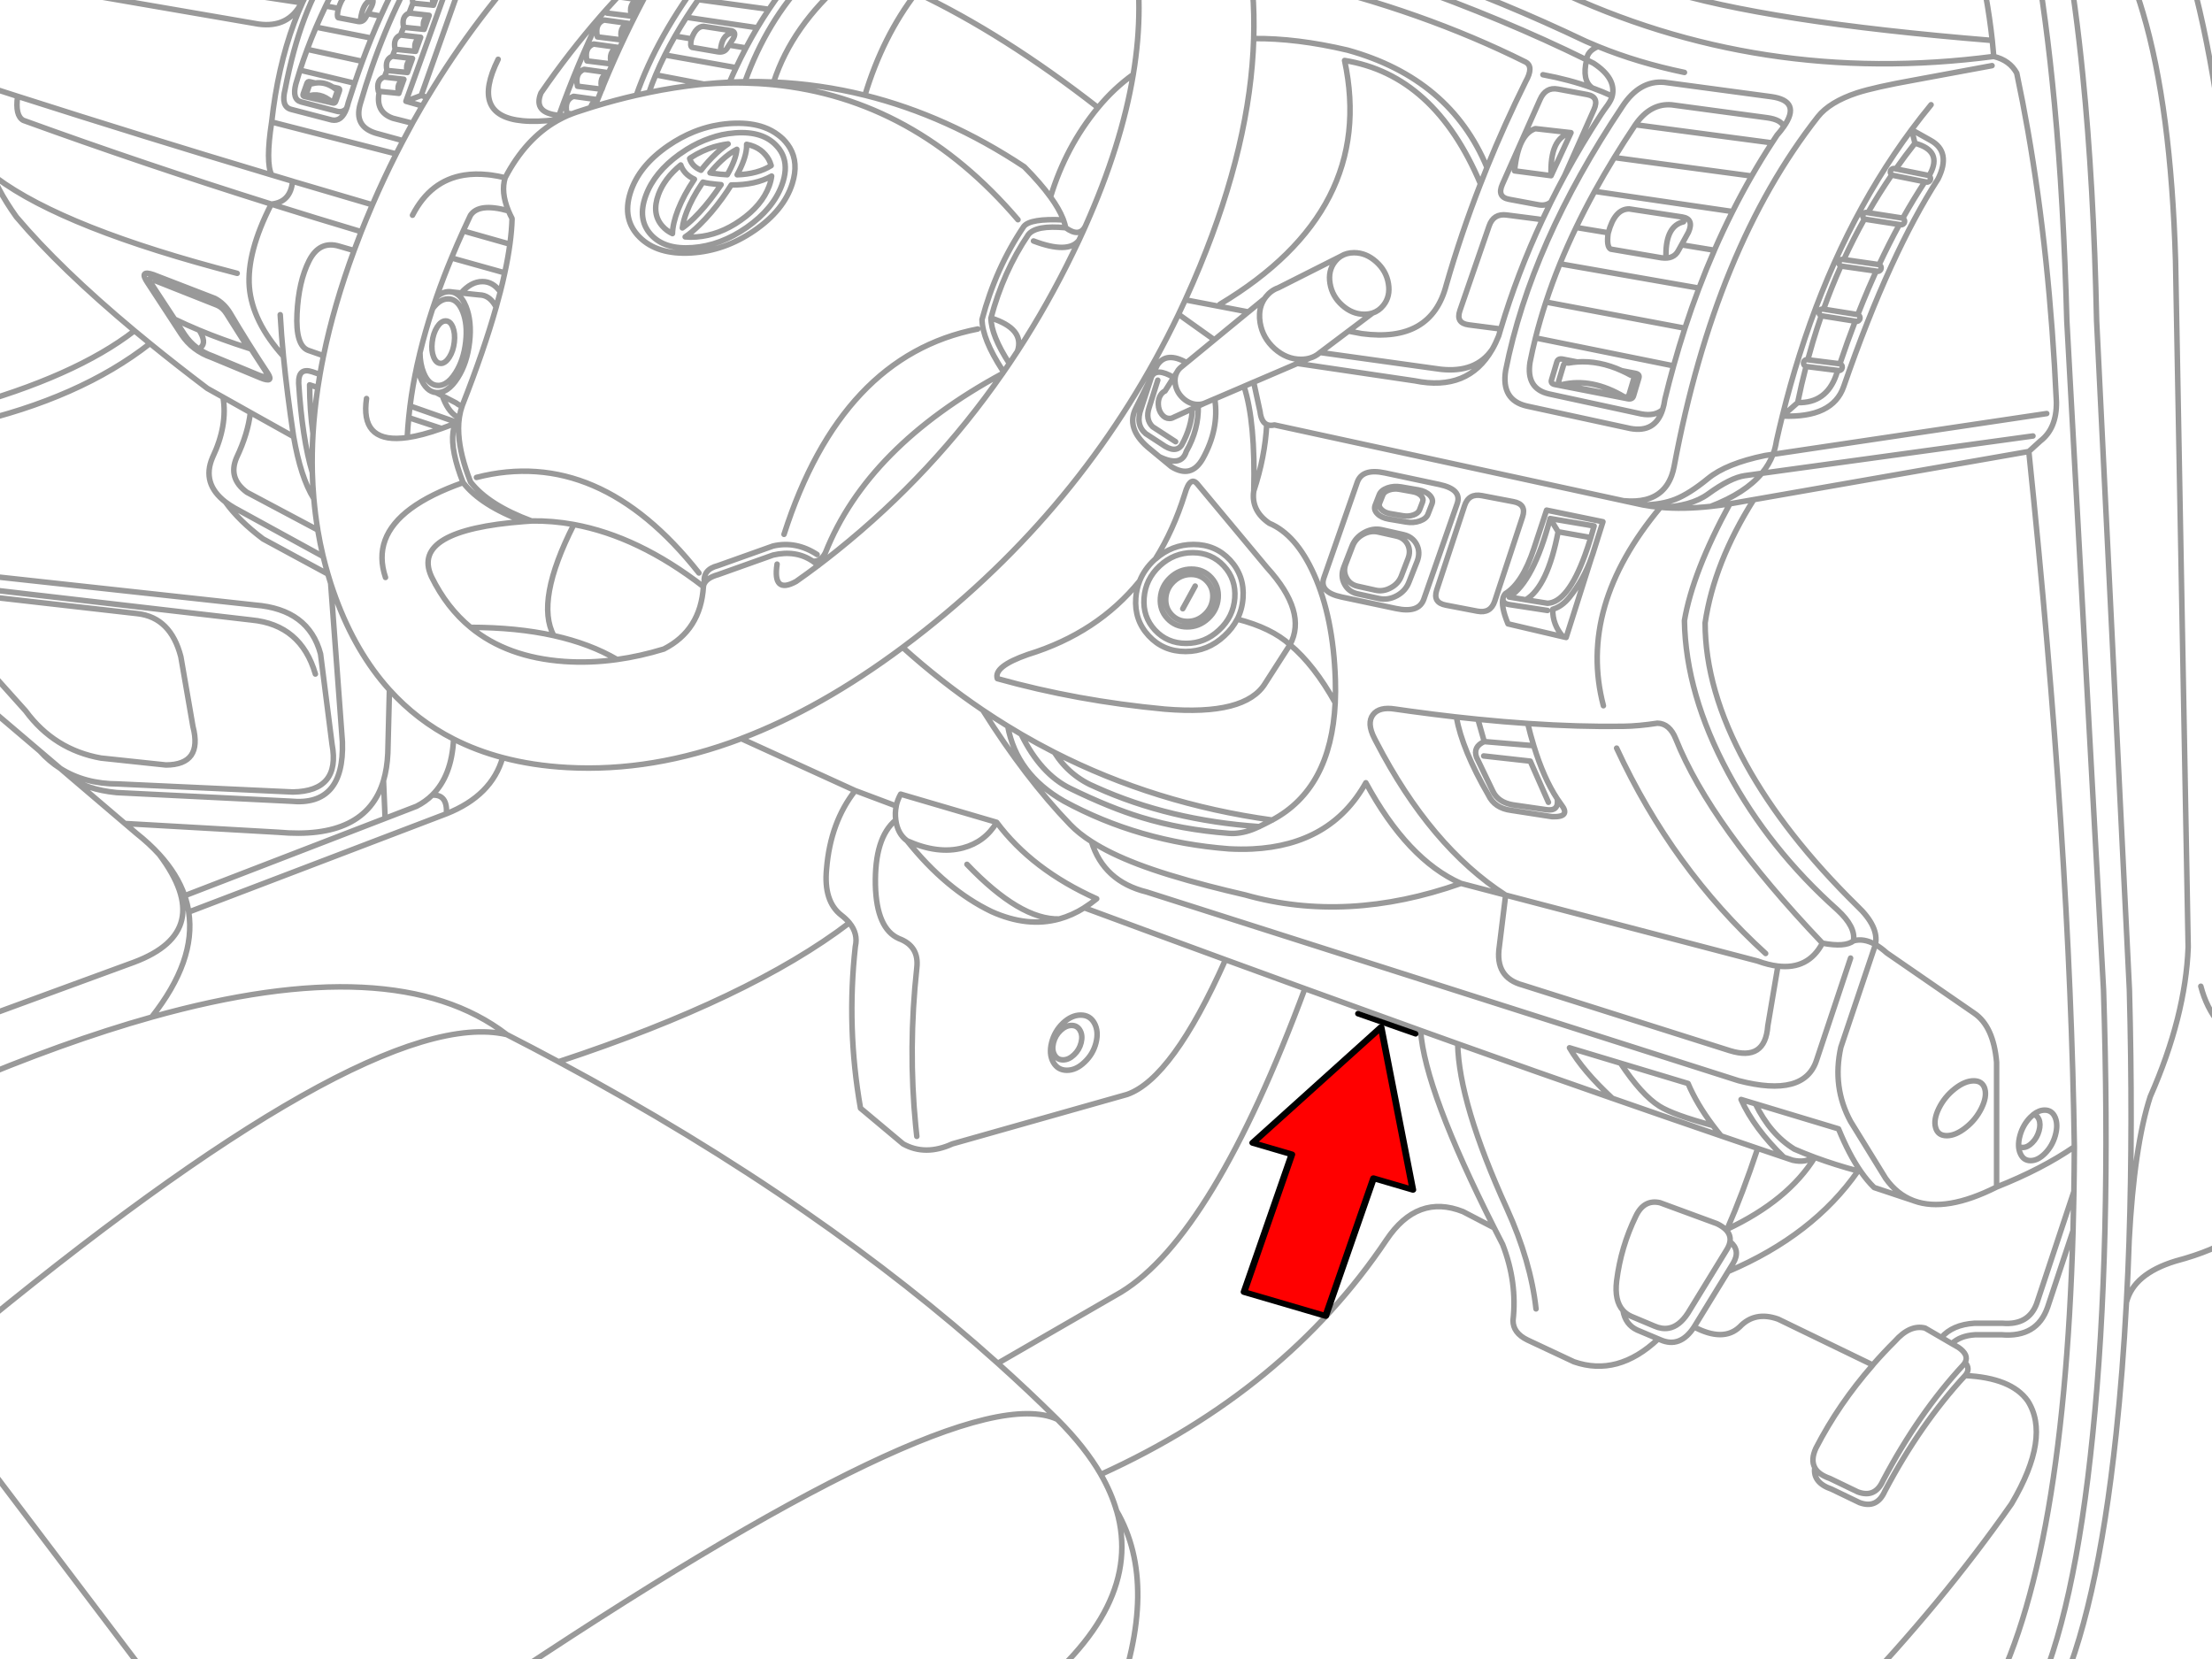 <svg xmlns="http://www.w3.org/2000/svg" xmlns:xlink="http://www.w3.org/1999/xlink" preserveAspectRatio="none" width="400" height="300" viewBox="0 0 400 300"><defs><path fill="#f00" d="M188.15-247.25v46h89.25v22.15l90.2-45.1-90.2-45.1v22.05h-89.25z" id="b"/><path id="a" stroke="#999" stroke-linejoin="round" stroke-linecap="round" d="M394.562-9.735q.553 1.689 1.081 3.493 11.806 40.241 10.728 136.954m-23.598-140.447q2.711 5.166 4.74 12.038 5.057 17.113 5.884 44.806l2.287 124.147q-.476 12.53-6.861 27.029-2.909 8.969-3.815 25.948-.191 5.754-.489 11.248 1.28-5.136 8.878-7.464 14.293-3.809 14.138-10.396m-126.434-219.601q37.12 17.706 79.424 12.163-.115-1.431-.27-2.89-40.935-3.339-59.818-9.273m60.088 12.163q2.885.701 4.158 3.015 1.083 5.118 2.017 10.448 3.947 22.605 5.156 49.016.069 4.782-2.911 7.069l-2.079 1.892q7.463 71.892 8.233 125.727-.018 4.121-.083 8.098-.058 3.604-.156 7.09-1.782 62.889-16.363 87.086m1.757-302.331q-.873-8.045-3.067-17.028m-70.286 20.542l.01-.01m-.01.01q-.879 3.722 1.019 5.063 1.88.68 3.607 1.487.789-3.222-3.379-5.946l-1.237-.613q.077-1.589 2.069-2.412-1.104-.446-2.183-.925-15.377-7.323-29.108-12.059m29.212 15.396h.01m-.01 0v.01m2.079-2.422q7.213 2.943 15.615 4.689m-50.337-15.906q17.805 6.318 32.643 13.629m15.396 8.14l17.267 2.329q2.523.352 2.984 1.622 3.246-4.657-2.256-5.427l-19.336-2.599q-4.48-.386-7.589 4.366-16.565 24.76-21.104 47.738-.854 5.383 3.846 6.445l18.712 4.054q4.482.808 5.822-3.41-1.394 1.219-3.826.78l-16.706-3.618q-4.201-.945-3.441-5.749.432-2.186.988-4.387.81-3.226 1.882-6.487 1.124-3.437 2.537-6.913 1.335-3.265 2.921-6.57 1.554-3.245 3.358-6.529 1.673-3.04 3.555-6.113 1.715-2.805 3.607-5.635l.198-.301q2.724-3.929 6.581-3.597zm-19.357 12.766q-1.288 2.386-2.485 4.792m2.485-4.792l5.291-11.914q1.013-2.297-1.216-2.713l-5.302-.988q-2.22-.414-3.233 1.882l-6.809 15.334q-1.019 2.297 1.206 2.713l5.302.988q1.368.258 2.277-.509-.805 1.627-1.57 3.264-4.518 9.674-7.516 19.71-.192.627-.374 1.258-.526 1.319-1.164 2.433-4.373 7.636-14.014 5.676l-21.218-3.14-7.901 3.389 1.154 5.343q.22 1.841 1.206 2.308.566.274 1.393.083l63.103 13.702q2.297.222 4.034-.218 3.448-.875 4.699-4.356.269-.751.437-1.622 7.381-39.525 25.99-63.227 2.121-2.682 7.069-4.325 3.202-1.04 10.396-2.329l14.034-2.599m-68.685 5.51q-.156.645-.78 1.559-.811 1.102-1.247 1.767-3.537 5.45-6.56 11.02m1.133-7.734q-3.861.913-3.597 7.776l3.597-7.776zm0 0l-6.445-.728q-3.088 1.01-3.763 7.631l6.612.873m-1.476-18.255q4.824.894 8.92 2.381m2.88 26.197q-.347 2.547.468 2.963l9.148 1.559q2.25.315 3.077-1.31l.572-1.029 1.258-2.297q1.043-2.397-1.144-2.744l-9.585-1.455q-2.63 0-3.774 4.314h-.021zm0 0l-5.801-.956m-6.113-1.351q-.317-.112-.728-.166l-5.707-.738q-2.393-.311-3.181 1.975l-5.281 15.292q-.786 2.288 1.611 2.599l5.707.738.062.01m10.708-11.789l25.147 4.397q1.323-3.497 2.786-6.851l-5.946-.977m.364-4.169q-3.176.745-3.181 5.926m-80.672 9.003q28.366-16.999 22.559-44.099 16.276 2.596 24.576 22.32.576-1.482 1.175-2.963-6.642-16.077-25.21-21.228-9.218-2.171-16.976-2.09-.569 18.906-9.699 41.095-1.282 3.118-2.672 6.154l11.404 2.183 2.932-2.401.239-.333q.924-1.164 2.235-1.622l11.342-5.718q1.01-.631 2.37-.634 2.183.004 3.992 1.632 1.828 1.624 2.214 3.94.389 2.311-.894 3.93-.809 1.034-1.986 1.414l-4.335 3.264 2.412.457q12.573 1.682 15.282-8.836 2.646-9.189 6.175-18.245m1.175-2.963q3.168-7.814 6.996-15.531 1.517-2.696 0-3.535-18.733-9.336-41.479-14.658m13.774 60.046q-.678.217-1.476.218-2.179-.004-4.002-1.632-1.809-1.619-2.194-3.93-.385-2.316.884-3.94.482-.611 1.092-.998m8.67 42.29q.872-.313 1.871-.146l2.37.426q.999.162 1.549.707.537.551.301 1.154l-.551 1.445q-.232.607-1.102.915-.894.315-1.902.146l-2.339-.395q-1.005-.181-1.549-.748-.559-.544-.333-1.144l.582-1.455q.226-.6 1.102-.904zm-.281-.385q1.158-.412 2.485-.187l3.129.541q1.321.231 2.048.967.714.746.405 1.559l-.728 1.882q-.311.806-1.466 1.216-1.172.414-2.495.187l-3.129-.53q-1.329-.227-2.048-.967-.723-.732-.405-1.539l.728-1.882q.308-.819 1.476-1.247zm-.437-2.713q-4.118-.878-5.011 1.705l-6.03 17.267q-.903 2.59 3.223 3.472l9.834 2.079q4.123.878 5.021-1.705l6.03-17.267q.897-2.584-3.233-3.462l-9.834-2.09zm23.245 5.198l-5.707-1.092q-2.391-.46-3.14 1.819l-5.032 15.24q-.752 2.283 1.643 2.744l5.707 1.092q2.391.46 3.14-1.819l5.032-15.24q.752-2.283-1.643-2.744zm-29.836-30.844l-5.136 3.867 21.81 3.036q6.368.69 9.315-3.597m25.584 5.375q.172-.576-.541-.717m-.281 3.483l.821-2.765m-1.715 3.202q.718.138.894-.437m-.894.437l-11.269-2.204h-.01q-.713-.136-.541-.707l.832-2.776q.171-.569.884-.426.789-.141 1.58-.198l-2.609-.509q-.835-.163-1.04.509l-.967 3.254q-.205.671.624.832l13.161 2.568q.835.163 1.04-.509l.967-3.243q.205-.676-.624-.842l-2.474-.478q.81.362 1.622.811m5.77 6.237q.273-.843.416-1.892.742-3.06 1.57-6.03l-24.971-5.052m24.971 5.052q.966-3.464 2.048-6.809l-25.137-4.73m2.89 14.939q5.416-1.291 11.269 2.204m-.447-4.73q-4.093-1.859-8.078-1.58m4.678 28.9l-1.861 5.894-.187.53-4.605 14.502-.541-.125-9.97-2.339q-1.327-3.218-.894-4.699.134-.475.437-.78 3.069-1.886 5.146-8.161l2.287-6.924 10.188 2.1zm-1.591.759q-.299 1.093-.603 2.1-.526 1.739-1.071 3.223-3.099 8.479-6.747 8.66l-3.93-.634-3.015-.499q4.398-2.792 7.412-14.19l7.953 1.341zm11.986-3.368q5.51-.156 8.608-2.401 4.054-2.952 6.653-3.327l3.077-.426q1.334-1.595 2.027-3.431l-1.466.218q-6.965 1.435-10.292 4.158-3.347 2.744-5.926 3.763-2.412.956-5.822 1.019 1.504.286 3.14.426zm0 0q4.125.369 9.086-.166 6.248-2.394 9.252-5.988l49.027-6.747m-74.06 11.706l3.555.769m7.568-31.967q1.203-3.695 2.547-7.246m38.444-28.651q1.713-2.306 3.524-4.512m-3.524 4.512l.01.01 3.431 1.923q3.765 2.078 1.351 6.965-4.317 6.728-8.483 15.822-4.377 9.555-8.587 21.727-1.973 5.711-11.072 5.333h-.021q-.561 2.246-1.071 4.543-.182 1.236-.613 2.381l49.494-7.371m-21.301-43.007l-.218-.083-5.759-1.154-.249-.052q-.252-.05-.468.094-.217.143-.27.395-.051.252.094.468l.156.166q.102.075.239.104l5.749 1.154.26.052q.252.05.468-.094.217-.143.27-.395.051-.252-.094-.468-.075-.114-.177-.187zm0 0l.177-.26q2.319-4.258-2.703-5.614-1.794 2.27-3.451 4.637m2.848-7.08l.603 2.443m-25.854-.073l-24.711-3.275m24.711 3.275q.446-.697.904-1.383.714-.816 1.216-1.539m-30.636 5.583l24.846 3.337q1.764-3.071 3.67-5.998m17.132 12.6q-.252-.039-.457.114-.209.152-.249.405-.039.251.114.457.08.109.187.177l.218.073 6.092.946.229.031q.252.039.457-.114.209-.152.249-.405.039-.251-.114-.457-.087-.119-.208-.187l-.198-.062-6.092-.946-.229-.031zm-4.314 8.483q-.253-.039-.457.114-.205.158-.239.416-.039.253.114.457.099.127.239.187l.177.052 6.186.884.198.031q.253.039.457-.114.205-.158.239-.416.039-.253-.114-.457-.102-.132-.249-.198l-.166-.042-6.206-.894-.177-.021zm6.019 2.11q-.7 1.537-1.383 3.129-.991 2.319-1.944 4.751.175.059.291.218.148.212.104.468-.041.254-.249.405-.211.148-.468.104l-.135-.021q-1.437 3.731-2.776 7.714.181.051.301.208.158.209.125.468-.029.251-.229.405-.209.163-.468.135l-.125-.021-.27.832q-1.791 5.11-6.965 4.99l-2.755 2.422m21.145-34.628q-1.894 3.47-3.67 7.267m-2.641-8.285q-2 3.58-3.732 7.35m8.67-15.323q-2.286 3.334-4.304 6.851m-49.432-3.857l24.94 3.649q1.659-3.289 3.462-6.425m19.18 25.075l-.114-.031-6.061-.967-.094-.01q-.256-.044-.468.104-.209.152-.249.405-.044.256.104.468.117.161.291.218l.114.031 6.019.956m-2.776 7.714l-.104-.021-5.697-.717-.062-.01q-.259-.033-.468.125-.2.154-.229.405-.033.259.125.468.127.169.322.218l.083.021 5.635.707m-5.718-.728q-.84 3.22-1.518 6.549m4.273-15.718q-.812 2.354-1.539 4.772-.47 1.583-.904 3.192m-14.097 26.052q-6.716 12.329-8.213 21.124.229 13.244 7.901 27.487 7.423 13.806 19.752 24.804 3.363 3.1 2.911 5.614 1.852-.525 3.971.665.686-3.219-3.347-7.028-13.016-12.787-20.064-25.594-7.381-13.452-7.381-25.553 1.609-10.886 8.795-22.278l-4.325.759zm0 0q-1.784.286-3.472.468m12.964-16.342q1.406-5.69 3.108-11.061 7.369-23.335 20.261-40.72m21.197 58.196l-49.734 8.701m15.77-42.259q-1.703 3.816-3.14 7.818m18.317-23.037q-2.063 3.138-4.002 6.601m23.661-49.183q2.309 12.852 3.774 28.505 1.663 17.814 2.235 39.255l6.633 120.924q1.492 46.448-1.954 80.38-3.302 32.83-10.614 48.133m-57.801-262.234q1.564-3.58 3.285-6.996m60.213-47.966q1.859 10.676 3.119 23.287 1.988 19.841 2.505 44.473l5.926 120.924q.643 24.364-.052 45.284m-63.508-49.557q5.513.658 8.046-4.148-20.23-21.249-26.509-36.926-1.123-2.807-3.327-2.848-3.368.52-6.154.561-8.065.122-17.299-.509.509 2.122 1.092 4.023 1.79 5.873 4.252 9.606.356.543.728 1.04 1.788 2.301-1.663 2.183l-7.381-1.144q-3.021-.381-4.158-2.807-4.699-8.123-5.78-14.076-4.001-.457-8.192-1.029-1.423-.197-2.869-.405-2.869-.457-3.992.998-1.185 1.518.249 4.304l.322.624q9.818 18.96 23.391 27.715h.01l45.534 11.914q1.994.727 3.701.925zm0 0l-1.83 10.822q-.468 6.446-6.861 4.47l-37.425-11.851q-5.116-1.351-4.262-6.965l1.144-9.315m57.281 8.691q4.127.782 5.614-.416m3.971.665q.999.569 2.058 1.518l15.802 10.895q3.493 2.376 4.054 8.857v22.58q8.199-3.248 14.055-7.277m-92.44-92.221q-1.924-2.157-1.882-4.98 1.65-.478 2.984-2.121 2.674-3.309 4.044-7.277m-7.495-7.007l1.445 2.391 5.905 1.05m-15.864 10.905q-.153 1.03 1.133 1.216l6.903 1.06m-23.557-8.92l-1.487 3.774q-.602 1.602-2.183 2.474-1.627.882-3.275.509l-3.867-.842q-1.641-.384-2.36-1.809-.735-1.395-.114-2.994l1.466-3.774q.617-1.612 2.235-2.505 1.584-.871 3.212-.499l3.878.873q1.64.369 2.381 1.767.724 1.416.114 3.025zm-1.653-.478l-1.237 3.223q-.527 1.343-1.882 2.069-1.369.754-2.755.447l-3.275-.728q-1.388-.323-1.996-1.528-.631-1.177-.114-2.526l1.237-3.223q.528-1.354 1.902-2.1 1.349-.734 2.734-.416l3.264.728q1.4.313 2.038 1.497.606 1.197.083 2.557zm26.977 43.465q.329 2.315-2.017 1.954l-6.03-.873q-2.654-.457-3.597-2.453l-2.952-6.134q-.684-1.921 1.393-2.848l-1.144-4.034q-1.93-.193-3.909-.416m5.052 4.449l8.951.748m-10.094-4.782q4.634.465 9.003.759m-47.197-54.069q-.303 5.855-2.349 12.059-.493 3.533 2.807 5.801 4.844 2.038 8.067 9.19 3.514 7.776 3.888 19.128.066 2.161-.031 4.158-.754 15.531-11.383 21.187-1.365.723-2.349 1.185-.771.361-1.31.561-2.204.811-4.158.665-8.545-.645-15.864-2.89-5.676-1.726-12.828-5.219-5.364-2.599-8.899-9.814-1.219-.711-2.422-1.455 1.578 8.655 10.157 13.556 13.519 7.368 29.857 8.629 2.179.115 4.2.021 14.263-.694 20.542-11.976 7.544 13.919 17.174 18.193l8.098 2.121m-3.961-25.158l8.421.936 3.285 7.443m-4.086-36.624q3.94-2.381 5.842-12.298m52.884 77.095l-6.134 18.401q-2.172 6.871-14.138 3.763l-107.014-34.119q-7.78-1.92-9.99-9.117-2.296-1.467-3.815-3.046-8.15-8.462-15.843-20.729-7.503-5.062-14.481-11.342-14.824 11.041-29.202 16.498l20.605 9.398 7.423 2.786q.232-1.101.811-2.142l17.361 5.094q6.402 8.595 18.089 13.826-1.111.912-2.256 1.622 6.224 2.304 12.392 4.574 6.602 2.431 13.14 4.824 7.222 2.642 14.357 5.229 10.563 3.841 20.937 7.568 3.355 1.205 6.705 2.401 14.045 5.016 27.975 9.866-5.316-4.929-7.755-9.138l9.221 2.776 12.225 3.68q1.558 3.705 4.501 7.61.697.929 1.476 1.871 3.308 1.132 6.612 2.256 2.364.803 4.73 1.601-5.394-5.224-7.734-10.448l2.589.78 15.032 4.533q1.915 4.685 4.054 7.755 1.162 1.668 2.391 2.859 3.515 1.177 7.028 2.339-2.913-1.122-4.948-3.992l-6.341-10.292q-3.36-6.184-1.767-13.411l6.258-18.588m-46.105 21.447q3.794 5.728 7.017 7.766 2.537 1.601 9.71 3.524m-18.193-4.928q9.862 3.44 19.669 6.799m-47.644-16.664q.243 10.79 8.909 29.836 4.308 9.49 5.26 18.11m-20.875-50.347q.759 10.831 13.307 35.689.748 1.483 1.539 3.015 2.652 6.861 1.871 13.722-.013 2.259 2.599 3.535l8.421 3.95q7.933 2.755 15.24-4.138l-3.805-1.601q-2.147-.994-2.578-3.555-1.565-1.753-1.144-5.323.774-6.157 3.472-11.706 1.467-3.092 4.366-2.443l10.313 3.794q1.032.503 1.622 1.102l.208-.104q2.821-6.463 5.531-14.617m-17.985 34.452l.395.166q3.559 1.572 6.092-2.329l6.144-10.022.925-1.518q1.377-2.318-.582-3.888-.106.661-.541 1.393l-7.069 11.539q-1.557 2.397-3.503 2.724-1.217.211-2.589-.395l-4.2-1.767q-.869-.402-1.455-1.06m-23.287-14.928l-5.635-2.932q-8.24-3.262-13.847 5.115-18.235 27.208-51.646 42.405 1.9 3.298 2.848 6.581 7.881 13.564-.457 35.533m157.465-111.838q.402 1.457-.613 3.514-1.01 2.061-2.838 3.503-1.84 1.457-3.441 1.455-1.601.002-2.006-1.455-.417-1.442.593-3.503 1.016-2.057 2.859-3.514 1.83-1.442 3.431-1.445 1.601.003 2.017 1.445zm2.131 17.756q-9.153 4.609-14.928 2.505l-.187-.073m25.73-11.768q-.529 1.897-1.83 3.223-1.31 1.343-2.641 1.341-1.328.001-1.882-1.341-.244-.576-.281-1.258-.05-.892.249-1.965.532-1.898 1.84-3.243.293-.298.582-.53 1.019-.799 2.048-.8 1.33.003 1.892 1.331.553 1.346.021 3.243zm-3.961-3.774q.677.115.988.852.366.88.021 2.121-.35 1.242-1.206 2.11-.856.877-1.726.873-.439.002-.748-.218m-42.457 1.986l1.601.541q2.428.53 3.732-.624-1.78-.663-3.451-1.393-4.354-2.667-7.028-8.192m10.479 9.585l.27.104q3.678 1.364 7.807 2.464l.53.135m-24.201 10.396q11.026-5.191 15.864-12.995m-15.958 13.223l.094-.229m-.094.229q.784.901.613 2.017m-.728-2.142l.114.125m-5.874 17.444q5.284 2.773 8.233 0 2.748-2.911 6.965-1.414l17.101 8.285q1.901-2.182 4.002-4.273 2.734-3.081 5.468-2.391l2.942 1.705q2.036-2.33 5.978-2.578h5.093q4.704.387 6.165-3.555l6.726-20.261m-23.962 26.395l1.892 1.102q1.525-1.433 4.21-1.601h4.803q6.386.527 8.296-4.948l.01-.021 4.595-13.837m-19.513 23.806q1.038 1.19 0 2.381m0-2.381q-.117.224-.312.447-8.129 8.795-14.513 20.896-1.44 3.243-4.574 2.079l-5.052-2.433q-2.044-.705-2.734-1.954-.379 2.707 3.046 3.888l5.052 2.433q3.135 1.164 4.574-2.079 6.384-12.101 14.513-20.896 8.34.397 11.311 4.553 4.225 6.535-2.911 18.629-12.414 17.787-29.42 35.574m18.619-64.537l1.196.686q1.951 1.357 1.206 2.713m-42.862-16.436q15.39-6.542 23.495-18.182m-43.652-76.461q10.126 21.843 26.946 37.134m78.696 5.926q2.018 7.787 9.356 11.435m-22.808 45.721q-.666 12.61-1.871 23.848-3.493 32.83-10.895 48.133m-71.502-215.744q-15.018 17.964-10.313 35.876m-64.516-137.329q1.542 7.996 1.279 16.685m-111.412-7.059l-1.102 3.004q-.617-2.223 1.102-3.004zm-1.102 3.004l-4.418-.551q-.078-.359-.104-.676-.545.611-1.081 1.227-4.231 8.796-7.506 17.943.686.061 1.507.052.396-.172.8-.322l-.873-.114q-.52-2.404 1.196-3.056l4.325.603-.208.572q.491-1.233.988-2.453l-4.387-.551q-.52-2.404 1.196-3.056l4.325.603-.832 2.256q3.723-9.046 8.421-17.662m-5.801 1.684q4.408-4.753 9.221-9.128m-9.221 9.128l3.555.499m-5.624 1.778q1.022-1.148 2.069-2.277m1.809 4.803l-1.102 3.004q-.617-2.223 1.102-3.004zm-1.102 3.004l-4.418-.551q-.52-2.404 1.196-3.056l4.325.603m-1.892 4.345l-1.102 3.004q-.617-2.223 1.102-3.004zm-1.102 3.004l-4.418-.551q-.52-2.404 1.196-3.056l4.325.603m8.566 1.383q.854-1.699 1.84-3.42m-1.84 3.42l12.88 2.287q.856-1.82 1.778-3.566l-3.046-.509-.343.541q-.508.843-1.663.676l-4.699-.811q-.401-.214-.094-1.539l-2.973-.499q.963-1.69 2.058-3.399 1.015-1.587 2.142-3.192 1.029-1.46 2.152-2.932l.114-.156q1.606-2.045 3.597-1.871l8.888 1.216q1.297.182 1.476.842 1.913-2.426-.915-2.828l-9.949-1.351q-2.313-.205-4.158 2.266-8.687 11.412-12.402 22.101 1.146-.265 2.287-.499.545-1.583 1.216-3.181.75-1.788 1.653-3.597zm11.612-1.788l.769-1.196q.656-1.251-.468-1.435l-4.917-.759q-1.37.005-2.173 2.256h-.01m17.455-9.99q-.296.376-.707.8l-.541.717q-1.135 1.527-2.204 3.129-1.089 1.629-2.11 3.337-1.061 1.782-2.048 3.649m-2.651-2.682q-1.691.389-1.944 3.088m-1.757-12.225l12.714 1.705m-2.204 3.129l-12.776-1.746m-2.142 3.192l12.808 1.892m40.648 52.759q.046 3.539 3.711 9.19m3.836-26.01q-5.072 7.502-7.547 16.82m14.72-18.006q-6.005-.301-7.173 1.185m7.08-1.435l.094.249m-2.339-4.148q1.533 2.122 2.245 3.898m-6.986-9.356q2.939 2.968 4.74 5.458m-33.558-18.401q14.886 3.7 28.817 12.943m-45.315-15.323q8.392.368 16.498 2.381m-21.686-2.453q2.608-.04 5.188.073m-7.984.021q1.401-.07 2.796-.094m-2.796.094q-2.314.111-4.647.343l-.894.094.946-.083q2.29-.176 4.533-.218 1.396-.024 2.776.01 2.597.056 5.125.301 25.588 2.489 44.317 24.42m-52.104-17.392l.312-.021.613-.021q2.988-.087 5.25.728 1.435.515 2.578 1.393.455.336.863.728.244.246.457.499.448.519.78 1.081 1.616 2.738.447 6.456-1.519 4.849-6.882 8.525-5.371 3.682-11.446 4.034-6.07.348-9.283-2.838-3.209-3.191-1.684-8.046 1.519-4.849 6.882-8.525 1.117-.764 2.266-1.383 1.161-.629 2.36-1.112 1.681-.676 3.431-1.06.641-.138 1.289-.239.876-.135 1.767-.198zm-.904 4.106q-.776.572-1.58 1.32l-.01.021q-1.412 1.321-2.713 3.004-1.638-.69-2.058-2.121l.135-.114q1.09-.704 2.204-1.216 1.035-.476 2.09-.79.469-.137.946-.239.784-.187 1.58-.281-.296.195-.593.416zm.645-2.277q.612-.089 1.227-.135 5.085-.37 7.547 2.412.203.221.385.447l.062.094q.511.711.78 1.518.711 2.168-.343 5-1.599 4.299-6.331 7.61-4.725 3.299-9.814 3.67-5.091.38-7.558-2.391-2.47-2.768-.873-7.059 1.545-4.178 6.05-7.423l.27-.177q.525-.372 1.05-.707 2.093-1.301 4.252-2.038 1.047-.376 2.11-.613.592-.124 1.185-.208zm-4.605 8.774q.564.145 1.216.239h.042q1.043.143 2.027.218-.483.711-1.04 1.476-1.859 2.587-3.846 4.543-1.193 1.167-2.121 1.798.166-1.293.8-2.932.941-2.413 2.62-4.907l.301-.437zm1.788-1.591l-.509-.094q.993-1.219 2.058-2.214 1.467-1.364 2.796-2.038-.156 1.839-1.726 4.595-1.237-.062-2.578-.249h-.042zm6.113-5.25q1.468.28 2.526 1.06.447.338.821.769.766.861 1.05 1.902l.031.083.01.031q-2.428 1.534-6.154 1.663 1.467-2.715 1.684-4.668.046-.438.031-.842zm4.065 7.568q-1.304 3.49-5.156 6.175-3.839 2.693-7.974 3.004-1.1.087-2.048-.01 1.144-.749 2.599-2.173 2.143-2.094 4.148-4.865.878-1.234 1.58-2.349 4.39.024 7.308-1.611-.102.869-.457 1.83zm-18.505-1.237q1.022-1.375 2.526-2.599.582 1.7 2.474 2.578l-.073.114q-1.851 2.741-2.89 5.395-.965 2.491-1.008 4.325-1.056-.487-1.809-1.341-2.012-2.255-.717-5.749.386-1.033.998-1.996.234-.369.499-.728zm6.705-17.226l-8.701-1.663m-1.216 3.181q4.548-.935 9.024-1.424m30.023 1.923q3.236-10.689 9.294-18.557 15.853 7.532 32.851 20.792 2.869-3.484 6.373-5.998 2.059-12.417.01-23.172m-9.834 53.185q-1.957 2.482-8.213.104m8.909-1.622l-.697 1.518m1.175-2.578l-.478 1.06m-3.088-.769q2.499 1.823 3.566-.291m-3.566.291q-5.37-.514-6.757 1.247-4.542 6.723-6.757 15.074 6.157 1.957 4.792 6.019 5.493-8.456 10.032-17.798.551-1.134 1.081-2.256m-2.796-3.701q.275.736.405 1.414m3.566-.291q6.515-14.604 8.649-27.435m-6.373 5.998q-5.804 7.027-8.587 16.165m18.265 32.508l.021-.031m-1.902 5.79l1.882-5.759m-1.05 10.292q-1.902-1.612-.832-4.533m3.701 6.404l-2.869-1.871m6.497 2.069q-1.124 1.625-3.628-.198m5.572-6.373q-.15 3.335-1.944 6.57m1.944-6.57l-3.389 1.549q-.347.209-.769.208-.79.002-1.383-.738-.584-.741-.624-1.798-.046-1.057.478-1.798.323-.45.738-.624l1.559-2.464q-3.108-1.827-3.982-.156l1.05-2.11q1.646-2.464 5.271-.405l5.021-4.127-6.477-4.616q-16.075 33.536-45.794 57.083-2.046 1.622-4.086 3.14m63.487-28.245q.317-12.5-1.767-18.952l-5.291 2.266q.846 5.432-2.194 10.864-2.087 3.609-5.655 1.393l-2.162-1.788-2.162-1.788q-3.917-3.456-2.079-7.028l2.817-5.655m4.356 11.747l-4.158-2.703q-1.347-1.332-.624-3.493l1.559-4.928m-25.376-5.229q-.724 1.114-1.466 2.214-.607.9-1.227 1.788-12.618 18.17-29.878 32.019-1.739 1.397-3.462 2.703-2.014 1.522-4.002 2.911-4.264 2.338-3.431-3.14m38.672-44.515q.042 3.171 3.327 8.233m46.157-11.737q-.83 1.238-.904 2.786-.043.75.094 1.57.458 2.756 2.609 4.689 2.174 1.932 4.772 1.934.847 0 1.58-.208.992-.278 1.778-.936l.104-.094h.01m-4.106 1.975l2.214-.946m-11.082-8.369l-6.154 5.052m-2.911 11.986l-1.06.478m1.06-.478l1.081-.499q-.504.198-1.123.198-1.443.002-2.651-1.071-1.199-1.076-1.455-2.609-.197-1.202.281-2.121l-.582.915m.582-.915q.088-.174.198-.333l.114-.156q.228-.287.499-.489l.104-.083.842-.697m5.094 6.549l-1.674.717-.229.094m7.194-3.077l1.757-.759m14.741 57.988q-3.802-6.84-8.182-10.5l-4.47 6.965q-3.567 5.897-18.193 4.678-15.849-1.484-30.252-5.51-.74-2.183 5.51-4.366 12.602-3.879 20.22-13.296.833-2.101 2.641-3.794l.198-.177q3.269-5.2 5.323-11.758 1.005-3.496 2.391-1.663l12.475 14.97q7.335 8.066 4.158 13.951-3.368-3.051-9.543-4.626-.834 1.639-2.308 3.004-3.036 2.848-7.048 2.848-4.014 0-6.653-2.848-2.622-2.828-2.329-6.84.121-1.627.697-3.067m3.566-22.465q3.992 1.939 4.865-.956 2.252-3.965 2.162-8.202m-2.339-19.222q-.603 1.315-1.227 2.62m-73.207-41.999q3.301-10.18 12.984-18.484m-18.172 18.411q3.941-10.969 11.311-18.723m-12.922 16.186q-.611 1.298-1.185 2.63m-69.371-24.576q-1.142 1.457-2.505 3.379-5.733 8.077-8.493 22.497-.789 3.106 1.06 3.618l7.381 1.923q1.779.367 2.672-2.079-.67.729-1.632.53l-6.591-1.715q-1.656-.454-.956-3.223.358-1.263.769-2.537.594-1.864 1.299-3.753.739-1.992 1.601-4.013.815-1.898 1.736-3.826.903-1.894 1.913-3.815.933-1.776 1.954-3.576.934-1.644 1.944-3.306l.062-.104m10.78 0l-.333.468-.489.811q-1.021 1.717-1.996 3.514-.995 1.834-1.944 3.753-.987 1.992-1.923 4.075-.876 1.951-1.705 3.982-.839 2.065-1.632 4.21-.716 1.937-1.393 3.94-.586 1.722-1.144 3.493-.143.604-.322 1.092m2.672-29.337l9.387 1.279m-66.149.114l46.677 7.069q-.316.951-.717 1.746-2.37 4.62-7.807 3.867l-40.44-6.965m70.65-2.724l-1.279 3.337.01-.01 3.618.416-.915 2.537-3.701-.374-.697 1.798.01-.01 3.618.416-.915 2.537-3.701-.374-.541 1.393 3.618.416-.915 2.537-3.701-.374-.478 1.247 3.618.416-.915 2.537-3.701-.374-.457 1.196 3.514.405-.915 2.537-3.503-.353q-.827 3.726 2.443 4.865l3.514.894q.88-1.575 1.788-3.129l-2.952-.842 8.525-23.598m-13.068 8.192l-2.37-.426-.322.593q-.472.951-1.372.821l-3.639-.697q-.305-.219.042-1.684l-2.308-.426m7.599 1.393l.707-1.351q.623-1.391-.249-1.539l-3.836-.634q-1.083.054-1.902 2.547l-.01.01m8.774 11.227q-.437-2 .998-2.578m3.618.416q-1.435.689-.915 2.537m-1.227-6.778q-1.435.579-.998 2.578m1.279-13.837l-9.97-1.383m4.221 6.383q-1.367.494-1.788 3.462m-4.387-6.269l9.98 1.559m2.204 6.113q-.435-1.991.988-2.568m-8.452 8.722l-9.97-2.173m1.601-4.013l10.001 1.975m12.132-8.473q-1.435.689-.915 2.537m-.769 1.83q-1.435.689-.915 2.537m-.624 1.435q-1.435.689-.915 2.537m-.478-8.712q-.435-1.99.988-2.568m-47.935 51.657q-2.657-.915-1.04 1.466l6.113 9.346q1.962 2.956 5.479 4.179l8.878 3.691q2.411.969 1.279-.832-3.636-5.494-6.83-10.905-1.087-1.78-2.755-2.651l-11.124-4.293zm11.3 4.73q1.561.813 2.578 2.474 1.835 3.114 3.826 6.258 1.248 1.964 2.557 3.94 1.046 1.673-1.216.759l-8.275-3.431q-3.293-1.151-5.136-3.919l-1.798-2.765-3.909-5.957q-1.496-2.225.998-1.372l10.375 4.013zm-34.816-32.632q21.769 7.903 44.848 15.147h.01q3.485-.345 3.836-4.138-1.893-.564-3.784-1.133-23.072-6.904-45.939-14.221-.481 3.5 1.029 4.345zm-9.564-7.09q4.262 1.38 8.535 2.744m-5.52 4.013q-2.203 7.321 5.302 17.798 7.894 9.354 21.353 20.584 1.374 1.145 2.807 2.308 4.846 3.943 10.354 8.109l2.848 1.591 4.948 2.776 7.818 4.366q-1.183-7.84-1.84-14.523-5.645-6.289-6.165-12.527-.499-6.258 3.971-15.001m-4.169 26.031l.541.187m-.541-.187q-4.712-1.494-8.857-3.223 1.341 2.18.322 3.067m-8.182-11.986l11.124 4.408q.981.422 1.674 1.528l3.919 6.206m-8.857-3.223q-2.324-.968-4.47-2.006m8.764 14.107q.874 5.081-1.913 10.947-1.965 4.666 2.349 8.005.717.546 1.601 1.06l16.072 8.805q-.569-2.368-.977-4.803l-12.808-6.809q-3.468-2.533-1.871-6.258 2.068-4.359 2.495-8.171m-52.208-.852q20.497-5.606 31.25-13.93m-30.002 16.841q20.188-4.63 32.809-14.533m81.732-45.981l.27-.748-.281.707.01.042zm0 0h-.031l.021-.042q-.589-2.189 1.112-2.963m5.115 4.086q-3.709.845-7.464 1.986l-.78.239q-1.302.402-2.609.842-.415.14-.821.301m-13.317-9.866q-5.061 10.217 4.418 11.124 2.609.246 6.31-.208l.405-.052q.678-.363 1.383-.676m5.239-2.318l-.229.613m.437-1.185q-1.015.461-1.216 1.424m-5.738 1.414q-4.747-.407-3.264-4.054l.073-.104q4.983-7.234 10.697-13.785m-7.381 18.671l-.478.26q-5.69 3.235-9.387 10.292-.812 2.591.593 5.988.285.681.655 1.393-.053 2.134-.395 4.626-.325 2.423-.925 5.188-.354 1.659-.811 3.441-.346 1.352-.748 2.776-2.2 7.789-6.082 17.673l-.073.208q-.321.906-.478 1.913l-.031.208q-.067.458-.104.936-.066.965 0 2.017.226 3.778 2.142 8.649 3.219 4.161 11.02 7.048 3.821-.055 7.651.645 11.651 2.13 23.432 11.227.037-.321.187-.603-.356-2.484 2.433-3.181l9.98-3.555q4.122-.956 7.963 1.539m-71.398-81.119q.452-.777.915-1.549l-1.123-.333-2.744 1.04m17.943 13.826q-1.332-.322-2.578-.489l-.561-.062q-2.283-.24-4.262.073-6.139.977-9.356 7.256m17.351-.79q-5.349-1.504-6.872.811l-.343.728q-.496 1.049-.967 2.09 4.219 1.2 8.441 2.391m-16.789 21.904q.25-1.13.53-2.277m.094 4.543q-.427-1.045-.624-2.266m3.462 4.938q-1.813-.145-2.838-2.672m3.067 2.682l-.229-.01m.904-.073q-.334.083-.676.083m1.788-.593q-.544.374-1.112.509m2.994-2.599q-.902 1.424-1.882 2.09m4.013-8.535q-.433 3.784-2.131 6.445m1.487-12.912q1.082 2.682.645 6.466m-1.008-7.246q.191.358.364.78m-1.268-1.954q.501.444.904 1.175m-2.11-1.819q.661.15 1.206.645m-1.798-.707q.309 0 .593.062m-2.838.884q1.071-.946 2.245-.946m-2.963 3.067q.345-1.057.717-2.121m-.717 2.121q1.306-1.77 2.796-1.767.698-.001 1.268.385.502.343.904.988.247.392.457.904.927 2.303.551 5.551-.373 3.247-1.83 5.531-.877 1.384-1.84 1.934-.519.298-1.06.353l-.249.01q-1.692.002-2.62-2.297-.647-1.584-.665-3.628.952-3.908 2.287-7.963zm3.555-3.004l1.601.166q1.816-2.058 3.846-2.058 1.928 0 3.233 1.861m-11.519.915q1.207-3.471 2.693-7.048.996-2.419 2.121-4.886m-.374 11.217l3.327.353q.202.003.395.031 1.593.237 2.609 2.194m-8.078-8.909q4.794 1.358 9.637 2.693m-18.245-34.992q-1.435.689-.915 2.537m-3.503-.353l-.198-.021q-.437-2 .998-2.578l.104.01m-8.337 2.027l-.988-.218q.304.188.603.426.283.064.166.395l-.561 1.601q-.12.334-.405.27l-4.46-1.019h-.01q-.278-.064-.156-.395l.561-1.601q.115-.334.395-.27.341-.097.676-.146l-1.04-.239q-.33-.071-.468.322l-.665 1.882q-.135.386.198.457l5.208 1.196q.33.076.468-.312l.665-1.882q.14-.391-.187-.468zm-.27-25.678q-9.606 11.955-11.789 31.77l22.517 5.77q.611-1.202 1.237-2.391l-4.938-1.362q-3.96-1.22-2.807-5.239 3.952-13.655 10.25-24.742m-2.505 31.343q.829-1.588 1.695-3.15m-25.449 9.356q-1.12-2.272 0-9.585m-.052 14.856q8.046 2.531 16.249 4.98.429-1.071.873-2.152.561-1.364 1.144-2.713-7.225-2.106-14.429-4.252m.187 46.189q1.272 7.372 3.649 11.207-.204-2.338-.27-4.73-1.822-6.086-2.464-16.124-.096-2.953 2.495-2.079l1.351.468q.291-1.683.645-3.389l-2.765-.967q-2.319-.87-2.027-6.653.284-5.782 2.173-9.533 1.896-3.75 5.51-2.63l2.63.769q.627-1.694 1.299-3.41m-5.125-26.145q-1.532-.98-3.192-.738m-1.466 2.412q2.334-.856 4.46 1.019m7.339 18.588q2.026-4.693 4.304-9.2m-5.364 44.234q-.067.462-.104.894-.619 7.297 7.464 6.165.087-1.784.27-3.607.103-1.049.239-2.11.456-3.6 1.268-7.35m-24.742-9.148q.196 3.565.582 7.537m5.219 21q-.085-3.472.125-7.059-.602-4.23-.613-8.795l1.487.489q.178-1.178.385-2.37m-1.258 10.676q.244-4.08.873-8.306m24.409-10.936q.455 1.13.27 2.724-.181 1.593-.894 2.713-.549.866-1.164 1.071-.19.062-.385.062-.302-.001-.551-.146-.447-.267-.738-.988-.455-1.12-.27-2.713.18-1.594.894-2.724.688-1.073 1.487-1.112h.062q.511-.002.884.416.229.266.405.697zm-7.734 14.263l8.306 2.911q.213-.435.499-.8-1.684-.744-2.744-3.368-.116-.284-.218-.582l-1.112-.572m1.112.572l2.516 1.31q.487.402 1.06.561m-9.263 18.515q-7.039 5.196-4.595 12.465m14.034-17.153q-5.909 2.084-9.439 4.689m7.62-13.785q-.44 3.351 1.819 9.096m-1.383-10.739q-.318.733-.437 1.643m.437-1.643q-1.307.529-2.505.956-3.574 1.271-6.217 1.643m8.816-2.807l-.094.208m.728-1.175l-.135.166m.79 11.747q3.215 4.155 10.999 7.038l1.372-.094m-22.205-18.692l5.946 1.965m-21.353-13.161q1.884-9.171 5.52-19.014m-9.481-44.806l-45.024-6.84m-10.188 38.485q12.457 9.229 43.558 17.278m11.373-36.739l9.876 2.36m12.018 2.235l7.797-21.935m-6.674 22.268q8.845-14.757 20.688-27.32m29.233 115.789q-.501 7.895-7.152 11.279-4.304 1.316-8.462 1.892-4.886.685-9.575.353-10.313-.732-16.914-6.165-4.327-3.559-7.059-9.138l-.062-.135q-3.697-8.289 16.768-9.866m-9.647 19.139q8.381.01 15.053 1.497-3.399-6.252 3.618-20.085m-110.071 8.836l52.416 5.718q9.712.767 11.851 8.836l2.079 16.342q1.582 8.478-7.069 8.629l-31.603-1.455q-6.067-.004-10.479-2.817l1.736 1.487.083.073q2.83 2.267 8.348 2.817l31.499 1.559q9.736.953 9.356-10.728l-2.121-28.682q-.266-.831-.509-1.674l-11.716-6.341q-4.43-3.337-6.799-6.674m-28.058 49.723l9.866 8.41 27.694 1.58q15.861 1.434 19.076-9.335.653-2.21.78-4.928l.291-11.487q-6.073-6.74-9.73-16.685-.471-1.284-.894-2.589m-67.261.499l52.956 6.144q8.939.863 11.539 9.772m2.256-18.089q-.457-1.561-.842-3.15m10.905 40.512l.291 6.83 5.687-2.194q1.599-.813 2.817-2.006 3.542-3.465 3.878-10.146-6.613-3.365-11.602-8.899m7.724 19.045q2.795-.196 2.589 3.358 8.192-3.256 10.157-10.146-4.747-1.258-8.868-3.358m52.021-.073q-16.007 6.07-31.458 5.219-6.259-.345-11.695-1.788m-96.151-29.462l30.169 3.431q5.978.71 7.797 7.797l2.183 12.6q1.809 6.937-4.886 6.965l-11.747-1.247q-8.457-1.516-13.619-8.525l-11.768-13.12m-.333 7.89l14.689 12.496 3.67 3.119q-2.007-1.269-3.67-3.119m15.355 13.088l2.1 1.788q2.351 1.864 4.127 3.815 3.262 3.579 4.595 7.454l36.24-13.982m-36.24 13.982q.502 1.456.728 2.952l46.604-17.777m-51.927 7.371q10.393 13.866-4.543 19.471l-31.728 11.633m0 10.853q18.996-8.091 34.888-12.548 8.054-10.215 6.705-19.004m-6.705 19.004q44.019-12.345 64.225 3.16 4.747 2.429 9.356 4.907 34.647-11.43 52.592-25.116-.586-.711-1.445-1.372-3.246-2.498-2.682-8.379.698-8.466 5.177-14.159m-162.112 100.06q74.473-61.701 99.114-55.94m123.804-84.175q2.164.001 3.576 1.528 1.42 1.536 1.258 3.701-.16 2.165-1.809 3.691-1.634 1.532-3.794 1.528-2.164.004-3.587-1.528-1.415-1.526-1.258-3.691.16-2.165 1.798-3.701 1.65-1.527 3.815-1.528zm-.073.967q1.756.004 2.9 1.247 1.158 1.247 1.029 3.004-.128 1.757-1.466 2.994-1.335 1.248-3.098 1.247-1.757.001-2.911-1.247-1.148-1.237-1.019-2.994.127-1.757 1.455-3.004 1.344-1.244 3.108-1.247zm5.073 10.053q-2.571 2.412-5.967 2.412-3.399 0-5.635-2.412-2.216-2.394-1.965-5.79.248-3.398 2.817-5.811 2.589-2.392 5.988-2.391 3.397-.001 5.614 2.391 2.235 2.413 1.986 5.811-.25 3.397-2.838 5.79zm-11.519-12.828q2.985-2.651 6.872-2.651 4.013 0 6.633 2.828 2.637 2.848 2.339 6.861-.152 2.076-1.04 3.836m-9.855-1.902l2.245-4.096m-38.402 22.434q2.236 1.511 4.522 2.911m2.422 1.455q2.959 1.723 5.998 3.275 18.295 9.317 39.411 12.236m-32.695 3.898q3.346 2.151 8.348 4.065 5.126 1.961 12.849 3.961 3.09.804 6.591 1.611 18.369 5.196 39.005-2.079m-68.103 4.408q-2.198 1.375-4.512 2.017-5.762 1.594-12.257-1.331-8.248-3.975-15.282-12.808-1.705-1.247-2.038-3.742-3.854 3.189-3.68 11.747.203 7.924 4.262 9.689 3.679 1.368 3.223 5.281-1.588 14.517-.198 28.609.092.936.198 1.871m24.877-69.434q2.746 4.358 7.579 6.331 13.18 5.947 29.483 7.09m-46.428-81.94q-24.417 13.216-32.04 32.414-.872 1.681-2.287 1.528.506.347.988.78m-20.573 3.223q.519-1.013 2.433-1.559l9.98-3.555q4.122-.956 7.173 1.112m17.049 50.555q5.572 2.495 10.105 1.289 3.992-1.06 6.113-4.616m-18.172-2.952q-.259 1.231-.083 2.537m-8.389 18.588q1.609 1.962 1.071 4.283-1.622 14.705.936 29.233l7.693 6.445q4.02 2.249 8.94 0l31.603-8.94q8.198-2.903 17.766-24.347m-23.411 14.991q-.517 2.058-2.069 3.514-1.531 1.476-3.192 1.476-1.666 0-2.485-1.476-.798-1.455-.281-3.514.515-2.058 2.048-3.535 1.549-1.455 3.212-1.455 1.663 0 2.464 1.455.816 1.476.301 3.535zm-2.693 0q-.317 1.285-1.279 2.194-.958.918-1.996.915-1.039.003-1.549-.915-.499-.909-.177-2.194.321-1.284 1.279-2.204.962-.912 1.996-.915 1.038.003 1.539.915.509.92.187 2.204zm40.461-9.762q-16.623 44.738-33.246 54.879l-22.278 12.86q5.507 4.941 10.635 10.011l.125.125q5.016 5.004 7.88 9.97m-24.222-110.331q9.641 10.09 16.706 9.876m-90.558 25.823q24.156 12.959 44.66 27.185 18.944 13.13 34.774 27.341m-80.287-131.58q6.539 1.45 11.435 4.314m-25.428-32.924q22.102-5.678 40.232 17.278m15.386-6.986q10.369-32.313 35.034-37.134m-119.344 36.354q-.466-2.789-.717-5.666m145.178 183.029q5.058 17.52-17.112 34.493m143.369-42.29q-.785-1.422.198-3.555 4.103-7.966 10.281-15.022m-250.737 59.225q85.646-57.577 103.272-49.401m-198.664 1.351l39.099 51.646" fill="none"/><path id="c" stroke="#000" stroke-width="3" stroke-linejoin="round" stroke-linecap="round" d="M-.006 18.385h74.298v-18.382l75.11 37.555-75.11 37.576v-18.444h-74.298v-38.304z" fill="none"/><path id="d" stroke="#000" stroke-linejoin="round" stroke-linecap="round" d="M245.55 183.3l10.45 3.65" fill="none"/></defs><use xlink:href="#a" transform="translate(.009 .023)"/><g transform="matrix(.097 -.279 .321 .094 286.059 309.385)"><use xlink:href="#b"/><use xlink:href="#c" transform="matrix(1.201 0 0 1.201 188.2 -269.3)"/></g><use xlink:href="#d"/></svg>